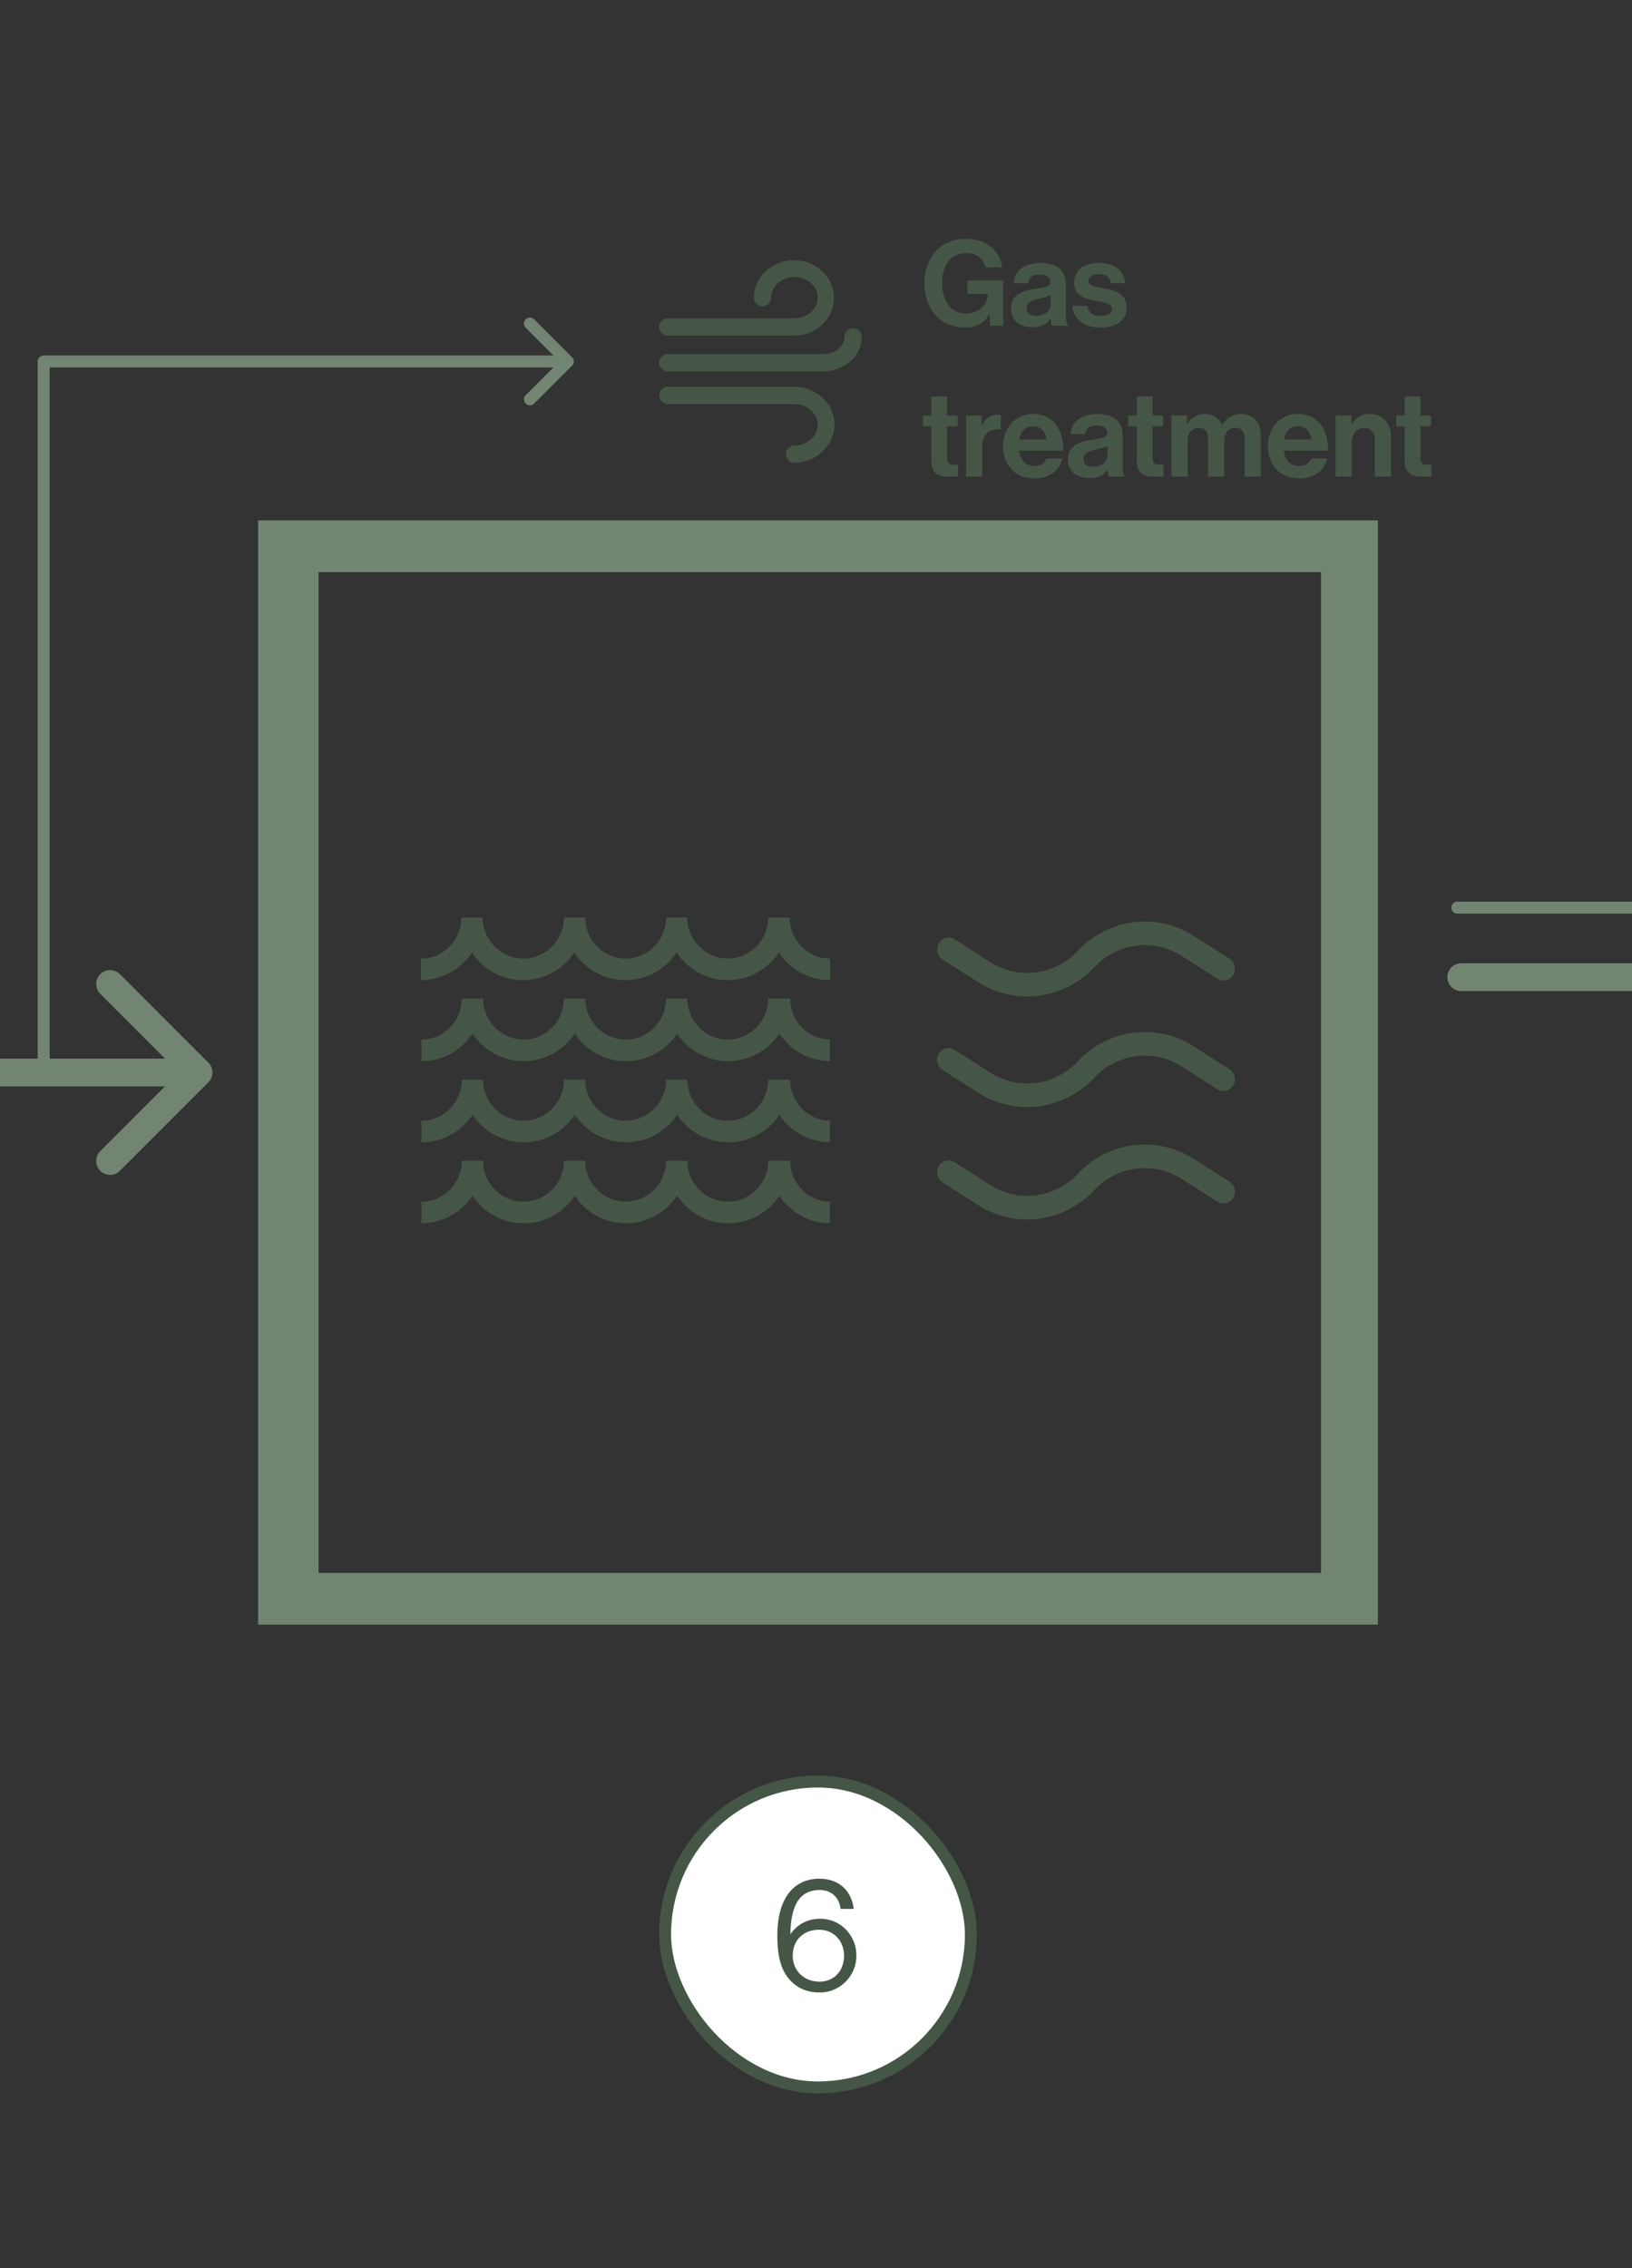 <?xml version="1.0" encoding="utf-8"?>
<svg xmlns="http://www.w3.org/2000/svg" width="411" height="571" viewBox="0 0 411 571" fill="none">
<rect x="0" y="0" width="411" height="571" fill="#333333" stroke="none"/>
<g clip-path="url(#clip0_1983_1588)">
<path d="M347 131H65V409H347V131ZM332.678 395.979H80.227V144.021H332.678V395.979Z" fill="#728572"/>
<path d="M237.361 241.517C235.998 240.669 235.598 238.812 236.439 237.439C237.28 236.025 239.043 235.622 240.406 236.47L249.38 242.204C256.472 246.726 265.647 245.555 271.417 239.377C279.109 231.18 291.289 229.646 300.665 235.622L309.639 241.356C311.002 242.204 311.402 244.061 310.561 245.434C309.72 246.847 307.957 247.251 306.594 246.403L297.62 240.669C290.528 236.147 281.353 237.318 275.583 243.496C267.891 251.693 255.711 253.227 246.335 247.251L237.361 241.517ZM237.361 269.338C235.998 268.491 235.598 266.633 236.439 265.26C237.28 263.847 239.043 263.443 240.406 264.291L249.38 270.025C256.472 274.547 265.647 273.376 271.417 267.198C279.109 259.001 291.289 257.467 300.665 263.443L309.639 269.177C311.002 270.025 311.402 271.882 310.561 273.255C309.72 274.669 307.957 275.072 306.594 274.224L297.62 268.491C290.528 263.968 281.353 265.139 275.583 271.317C267.891 279.514 255.711 281.049 246.335 275.072L237.361 269.338ZM237.361 297.644C235.998 296.796 235.598 294.939 236.439 293.566C237.28 292.153 239.043 291.749 240.406 292.597L249.38 298.331C256.472 302.853 265.647 301.682 271.417 295.504C279.109 287.307 291.289 285.773 300.665 291.749L309.639 297.483C311.002 298.331 311.402 300.188 310.561 301.561C309.72 302.975 307.957 303.378 306.594 302.53L297.62 296.796C290.528 292.274 281.353 293.445 275.583 299.623C267.891 307.82 255.711 309.354 246.335 303.378L237.361 297.644Z" fill="#455646"/>
<rect x="167.5" y="448.5" width="77" height="77" rx="38.5" fill="white"/>
<rect x="167.5" y="448.5" width="77" height="77" rx="38.5" stroke="#455646" stroke-width="3"/>
<path d="M206.48 501.6C203.48 501.6 201.28 500.68 199.64 499.16C196.72 496.52 195.76 492.76 195.76 487.12C195.76 478.6 199.4 472.96 206.36 472.96C211.84 472.96 214.56 476.6 215 480.56H211.68C211.44 477.96 209.6 475.8 206.44 475.8C201.08 475.8 199.16 480.12 199.04 486.84H199.12C200.88 484.4 203.36 483.04 206.64 483.04C211.68 483.04 215.64 487.2 215.68 492.24C215.72 497.36 211.6 501.6 206.48 501.6ZM206.4 498.88C209.96 498.88 212.56 496.24 212.56 492.36C212.56 488.48 209.84 485.8 206.28 485.8C202.36 485.8 199.64 488.4 199.64 492.32C199.64 496.2 202.56 498.88 206.4 498.88Z" fill="#455646"/>
<g clip-path="url(#clip1_1983_1588)">
<path d="M198.819 231H193.462C193.462 236.678 188.882 241.319 183.281 241.319C177.679 241.319 173.099 236.678 173.099 231H167.743C167.743 236.678 163.163 241.319 157.561 241.319C151.96 241.319 147.38 236.678 147.38 231H142.023C142.023 236.678 137.444 241.319 131.842 241.319C126.24 241.319 121.538 236.678 121.538 231H116.181C116.181 236.678 111.602 241.319 106 241.319V246.748C111.356 246.748 116.059 244.013 118.88 239.827C121.661 244.013 126.404 246.748 131.76 246.748C137.117 246.748 141.819 244.013 144.64 239.827C147.421 244.013 152.164 246.748 157.52 246.748C162.877 246.748 167.579 244.013 170.401 239.827C173.222 244.013 177.924 246.748 183.281 246.748C188.637 246.748 193.339 244.013 196.161 239.827C198.941 244.013 203.684 246.748 209.041 246.748V241.319C203.398 241.319 198.859 236.678 198.859 231" fill="#455646"/>
<path d="M198.819 251.39H193.462C193.462 257.067 188.883 261.709 183.281 261.709C177.679 261.709 173.1 257.067 173.1 251.39H167.743C167.743 257.067 163.164 261.709 157.562 261.709C151.96 261.709 147.38 257.067 147.38 251.39H142.024C142.024 257.067 137.444 261.709 131.842 261.709C126.241 261.709 121.661 257.067 121.661 251.39H116.304C116.304 257.067 111.725 261.709 106.123 261.709V267.138C111.48 267.138 116.182 264.403 119.003 260.217C121.784 264.403 126.527 267.138 131.883 267.138C137.24 267.138 141.942 264.403 144.763 260.217C147.544 264.403 152.287 267.138 157.643 267.138C163 267.138 167.702 264.403 170.524 260.217C173.345 264.403 178.047 267.138 183.404 267.138C188.76 267.138 193.462 264.403 196.284 260.217C199.064 264.403 203.807 267.138 209.164 267.138V261.709C203.521 261.709 198.983 257.067 198.983 251.39" fill="#455646"/>
<path d="M198.819 271.82H193.462C193.462 277.498 188.883 282.139 183.281 282.139C177.679 282.139 173.1 277.498 173.1 271.82H167.743C167.743 277.498 163.164 282.139 157.562 282.139C151.96 282.139 147.38 277.498 147.38 271.82H142.024C142.024 277.498 137.444 282.139 131.842 282.139C126.241 282.139 121.661 277.498 121.661 271.82H116.304C116.304 277.498 111.725 282.139 106.123 282.139V287.568C111.48 287.568 116.182 284.833 119.003 280.648C121.784 284.833 126.527 287.568 131.883 287.568C137.24 287.568 141.942 284.833 144.763 280.648C147.544 284.833 152.287 287.568 157.643 287.568C163 287.568 167.702 284.833 170.524 280.648C173.345 284.833 178.047 287.568 183.404 287.568C188.76 287.568 193.462 284.833 196.284 280.648C199.064 284.833 203.807 287.568 209.164 287.568V282.139C203.521 282.139 198.983 277.498 198.983 271.82" fill="#455646"/>
<path d="M198.819 292.211H193.462C193.462 297.889 188.883 302.53 183.281 302.53C177.679 302.53 173.1 297.889 173.1 292.211H167.743C167.743 297.889 163.164 302.53 157.562 302.53C151.96 302.53 147.38 297.889 147.38 292.211H142.024C142.024 297.889 137.444 302.53 131.842 302.53C126.241 302.53 121.661 297.889 121.661 292.211H116.304C116.304 297.889 111.725 302.53 106.123 302.53V307.959C111.48 307.959 116.182 305.224 119.003 301.038C121.784 305.224 126.527 307.959 131.883 307.959C137.24 307.959 141.942 305.224 144.763 301.038C147.544 305.224 152.287 307.959 157.643 307.959C163 307.959 167.702 305.224 170.524 301.038C173.345 305.224 178.047 307.959 183.404 307.959C188.76 307.959 193.462 305.224 196.284 301.038C199.064 305.224 203.807 307.959 209.164 307.959V302.53C203.521 302.53 198.983 297.889 198.983 292.211" fill="#455646"/>
</g>
<path d="M-9 266.5C-10.933 266.5 -12.5 268.067 -12.5 270C-12.5 271.933 -10.933 273.5 -9 273.5L-9 270L-9 266.5ZM52.475 272.475C53.842 271.108 53.842 268.892 52.475 267.525L30.201 245.251C28.834 243.884 26.618 243.884 25.251 245.251C23.884 246.618 23.884 248.834 25.251 250.201L45.05 270L25.251 289.799C23.884 291.166 23.884 293.382 25.251 294.749C26.618 296.116 28.834 296.116 30.201 294.749L52.475 272.475ZM-9 270L-9 273.5L50 273.5L50 270L50 266.5L-9 266.5L-9 270Z" fill="#728572"/>
<path d="M368 242.5C366.067 242.5 364.5 244.067 364.5 246C364.5 247.933 366.067 249.5 368 249.5L368 246L368 242.5ZM455.475 248.475C456.842 247.108 456.842 244.892 455.475 243.525L433.201 221.251C431.834 219.884 429.618 219.884 428.251 221.251C426.884 222.618 426.884 224.834 428.251 226.201L448.05 246L428.251 265.799C426.884 267.166 426.884 269.382 428.251 270.749C429.618 272.116 431.834 272.116 433.201 270.749L455.475 248.475ZM368 246L368 249.5L453 249.5L453 246L453 242.5L368 242.5L368 246Z" fill="#728572"/>
<g clip-path="url(#clip2_1983_1588)">
<path d="M200.066 84.498H168.174C166.966 84.498 166 83.51 166 82.324C166 81.138 166.966 80.149 168.174 80.149H200.088C201.274 80.149 202.262 81.116 202.262 82.324C202.262 83.532 201.296 84.498 200.088 84.498" fill="#455646"/>
<path d="M200.067 84.499C198.881 84.499 197.892 83.51 197.892 82.324C197.892 81.138 198.859 80.15 200.067 80.15C203.317 80.15 205.931 77.756 205.931 74.944C205.931 72.133 203.317 69.739 200.067 69.739C196.816 69.739 194.202 72.133 194.202 74.944C194.202 76.13 193.236 77.119 192.028 77.119C190.82 77.119 189.854 76.153 189.854 74.944C189.854 69.739 194.422 65.5 199.935 65.5C205.448 65.5 210.038 69.739 210.038 74.944C210.038 80.15 205.58 84.499 200.045 84.499" fill="#455646"/>
<path d="M200.066 101.74H168.174C166.966 101.74 166 100.774 166 99.566C166 98.358 166.966 97.392 168.174 97.392H200.088C201.274 97.392 202.262 98.358 202.262 99.566C202.262 100.774 201.296 101.74 200.088 101.74" fill="#455646"/>
<path d="M200.065 116.5C198.879 116.5 197.891 115.512 197.891 114.326C197.891 113.14 198.857 112.151 200.065 112.151C203.316 112.151 205.929 109.757 205.929 106.946C205.929 104.134 203.316 101.74 200.065 101.74C198.879 101.74 197.891 100.774 197.891 99.566C197.891 98.358 198.857 97.392 200.065 97.392C205.6 97.392 210.146 101.631 210.146 106.836C210.146 112.041 205.6 116.5 200.065 116.5Z" fill="#455646"/>
<path d="M207.248 93.504H168.174C166.988 93.504 166 92.516 166 91.33C166 90.144 166.966 89.155 168.174 89.155H207.358C208.544 89.155 209.532 90.122 209.532 91.33C209.422 92.516 208.456 93.504 207.248 93.504Z" fill="#455646"/>
<path d="M207.249 93.504C206.063 93.504 205.074 92.516 205.074 91.329C205.074 90.144 206.041 89.155 207.249 89.155C210.28 89.155 212.674 87.2 212.674 84.806C212.674 83.62 213.662 82.632 214.848 82.632C216.034 82.632 217.023 83.598 217.023 84.806C217.023 89.682 212.674 93.482 207.249 93.482" fill="#455646"/>
</g>
<path d="M249.37 82L249.22 79.12H249.16C247.69 81.58 245.68 82.45 243.13 82.45C239.89 82.45 237.37 81.28 235.6 79.33C233.83 77.35 232.81 74.59 232.81 71.35C232.81 67.78 234.07 64.66 236.32 62.59C238.06 61 240.34 60.13 243.22 60.13C248.62 60.13 251.71 63.1 252.4 67.3H248.14C247.66 65.23 246.07 63.73 243.31 63.73C239.26 63.73 237.25 67.09 237.25 71.35C237.25 75.73 239.56 78.94 243.25 78.94C246.58 78.94 248.77 76.45 248.77 74.08V73.96H243.61V70.6H252.64V82H249.37ZM265.041 82C264.801 81.7 264.651 80.98 264.561 80.29H264.501C263.721 81.46 262.611 82.36 259.971 82.36C256.821 82.36 254.601 80.71 254.601 77.65C254.601 74.26 257.361 73.18 260.781 72.7C263.331 72.34 264.501 72.13 264.501 70.96C264.501 69.85 263.631 69.13 261.921 69.13C260.001 69.13 259.071 69.82 258.951 71.29H255.321C255.441 68.59 257.451 66.22 261.951 66.22C266.571 66.22 268.431 68.29 268.431 71.89V79.72C268.431 80.89 268.611 81.58 268.971 81.85V82H265.041ZM260.961 79.51C263.301 79.51 264.591 78.07 264.591 76.57V74.26C263.871 74.68 262.761 74.92 261.741 75.16C259.611 75.64 258.561 76.12 258.561 77.56C258.561 79 259.521 79.51 260.961 79.51ZM277.265 82.45C272.795 82.45 270.305 80.29 270.065 77.02H273.845C274.115 78.79 275.375 79.57 277.205 79.57C279.005 79.57 280.025 78.88 280.025 77.8C280.025 76.33 278.075 76.18 275.975 75.76C273.215 75.22 270.515 74.47 270.515 71.11C270.515 67.78 273.275 66.19 276.785 66.19C280.835 66.19 283.085 68.2 283.385 71.29H279.695C279.515 69.64 278.465 69.04 276.725 69.04C275.135 69.04 274.085 69.64 274.085 70.75C274.085 72.07 276.125 72.19 278.315 72.64C280.895 73.18 283.745 73.9 283.745 77.5C283.745 80.59 281.105 82.45 277.265 82.45ZM232.42 107.31V104.61H234.55V99.81H238.54V104.61H241.18V107.31H238.54V115.47C238.54 116.61 239.17 117 240.07 117C240.58 117 241.27 116.97 241.27 116.97V119.97C241.27 119.97 240.34 120.03 238.72 120.03C236.74 120.03 234.55 119.25 234.55 116.34V107.31H232.42ZM247.211 104.61V107.07H247.301C248.231 105.33 249.281 104.43 251.081 104.43C251.531 104.43 251.801 104.46 252.041 104.55V108.12H251.951C249.281 107.85 247.361 109.26 247.361 112.5V120H243.281V104.61H247.211ZM260.589 120.45C255.489 120.45 252.609 116.88 252.609 112.29C252.609 107.73 255.699 104.19 260.199 104.19C265.149 104.19 267.789 107.97 267.789 113.46H256.629C256.929 115.83 258.249 117.3 260.559 117.3C262.149 117.3 263.079 116.58 263.529 115.41H267.549C266.979 118.14 264.549 120.45 260.589 120.45ZM260.259 107.34C258.099 107.34 257.049 108.63 256.689 110.64H263.529C263.409 108.69 262.119 107.34 260.259 107.34ZM279.367 120C279.127 119.7 278.977 118.98 278.887 118.29H278.827C278.047 119.46 276.937 120.36 274.297 120.36C271.147 120.36 268.927 118.71 268.927 115.65C268.927 112.26 271.687 111.18 275.107 110.7C277.657 110.34 278.827 110.13 278.827 108.96C278.827 107.85 277.957 107.13 276.247 107.13C274.327 107.13 273.397 107.82 273.277 109.29H269.647C269.767 106.59 271.777 104.22 276.277 104.22C280.897 104.22 282.757 106.29 282.757 109.89V117.72C282.757 118.89 282.937 119.58 283.297 119.85V120H279.367ZM275.287 117.51C277.627 117.51 278.917 116.07 278.917 114.57V112.26C278.197 112.68 277.087 112.92 276.067 113.16C273.937 113.64 272.887 114.12 272.887 115.56C272.887 117 273.847 117.51 275.287 117.51ZM284.158 107.31V104.61H286.288V99.81H290.278V104.61H292.918V107.31H290.278V115.47C290.278 116.61 290.908 117 291.808 117C292.318 117 293.008 116.97 293.008 116.97V119.97C293.008 119.97 292.078 120.03 290.458 120.03C288.478 120.03 286.288 119.25 286.288 116.34V107.31H284.158ZM295.019 120V104.61H298.949V106.68H299.039C299.879 105.27 301.379 104.19 303.509 104.19C305.459 104.19 307.019 105.27 307.769 106.89H307.829C308.879 105.21 310.499 104.19 312.449 104.19C315.689 104.19 317.519 106.29 317.519 109.65V120H313.439V110.34C313.439 108.6 312.569 107.7 311.069 107.7C309.359 107.7 308.309 109.02 308.309 111.06V120H304.229V110.34C304.229 108.6 303.359 107.7 301.859 107.7C300.209 107.7 299.099 109.02 299.099 111.06V120H295.019ZM327.269 120.45C322.169 120.45 319.289 116.88 319.289 112.29C319.289 107.73 322.379 104.19 326.879 104.19C331.829 104.19 334.469 107.97 334.469 113.46H323.309C323.609 115.83 324.929 117.3 327.239 117.3C328.829 117.3 329.759 116.58 330.209 115.41H334.229C333.659 118.14 331.229 120.45 327.269 120.45ZM326.939 107.34C324.779 107.34 323.729 108.63 323.369 110.64H330.209C330.089 108.69 328.799 107.34 326.939 107.34ZM340.347 104.61V106.71H340.437C341.487 105.06 342.897 104.19 344.997 104.19C348.177 104.19 350.307 106.59 350.307 109.95V120H346.227V110.55C346.227 108.9 345.267 107.73 343.557 107.73C341.757 107.73 340.437 109.17 340.437 111.27V120H336.357V104.61H340.347ZM351.629 107.31V104.61H353.759V99.81H357.749V104.61H360.389V107.31H357.749V115.47C357.749 116.61 358.379 117 359.279 117C359.789 117 360.479 116.97 360.479 116.97V119.97C360.479 119.97 359.549 120.03 357.929 120.03C355.949 120.03 353.759 119.25 353.759 116.34V107.31H351.629Z" fill="#455646"/>
<path d="M9.5 267C9.5 267.828 10.172 268.5 11 268.5C11.828 268.5 12.5 267.828 12.5 267L11 267L9.5 267ZM144.061 92.061C144.646 91.475 144.646 90.525 144.061 89.939L134.515 80.393C133.929 79.808 132.979 79.808 132.393 80.393C131.808 80.979 131.808 81.929 132.393 82.515L140.879 91L132.393 99.485C131.808 100.071 131.808 101.021 132.393 101.607C132.979 102.192 133.929 102.192 134.515 101.607L144.061 92.061ZM11 91V89.5C10.172 89.5 9.5 90.172 9.5 91L11 91ZM143 91V89.5H11V91V92.5H143V91ZM11 91L9.5 91L9.5 267L11 267L12.5 267L12.5 91L11 91Z" fill="#728572"/>
<path d="M484 228.5V230C484.828 230 485.5 229.328 485.5 228.5H484ZM556.561 176.061C557.146 175.475 557.146 174.525 556.561 173.939L547.015 164.393C546.429 163.808 545.479 163.808 544.893 164.393C544.308 164.979 544.308 165.929 544.893 166.515L553.379 175L544.893 183.485C544.308 184.071 544.308 185.021 544.893 185.607C545.479 186.192 546.429 186.192 547.015 185.607L556.561 176.061ZM484 175V173.5C483.172 173.5 482.5 174.172 482.5 175H484ZM367 227C366.172 227 365.5 227.672 365.5 228.5C365.5 229.328 366.172 230 367 230V228.5V227ZM555.5 175V173.5H484V175V176.5H555.5V175ZM484 175H482.5V228.5H484H485.5V175H484ZM484 228.5V227H367V228.5V230H484V228.5Z" fill="#728572"/>
</g>
<defs>
<clipPath id="clip0_1983_1588">
<rect width="411" height="571" fill="white"/>
</clipPath>
<clipPath id="clip1_1983_1588">
<rect width="103" height="77" fill="white" transform="translate(106 231)"/>
</clipPath>
<clipPath id="clip2_1983_1588">
<rect width="51" height="51" fill="white" transform="translate(166 65.5)"/>
</clipPath>
</defs>
</svg>